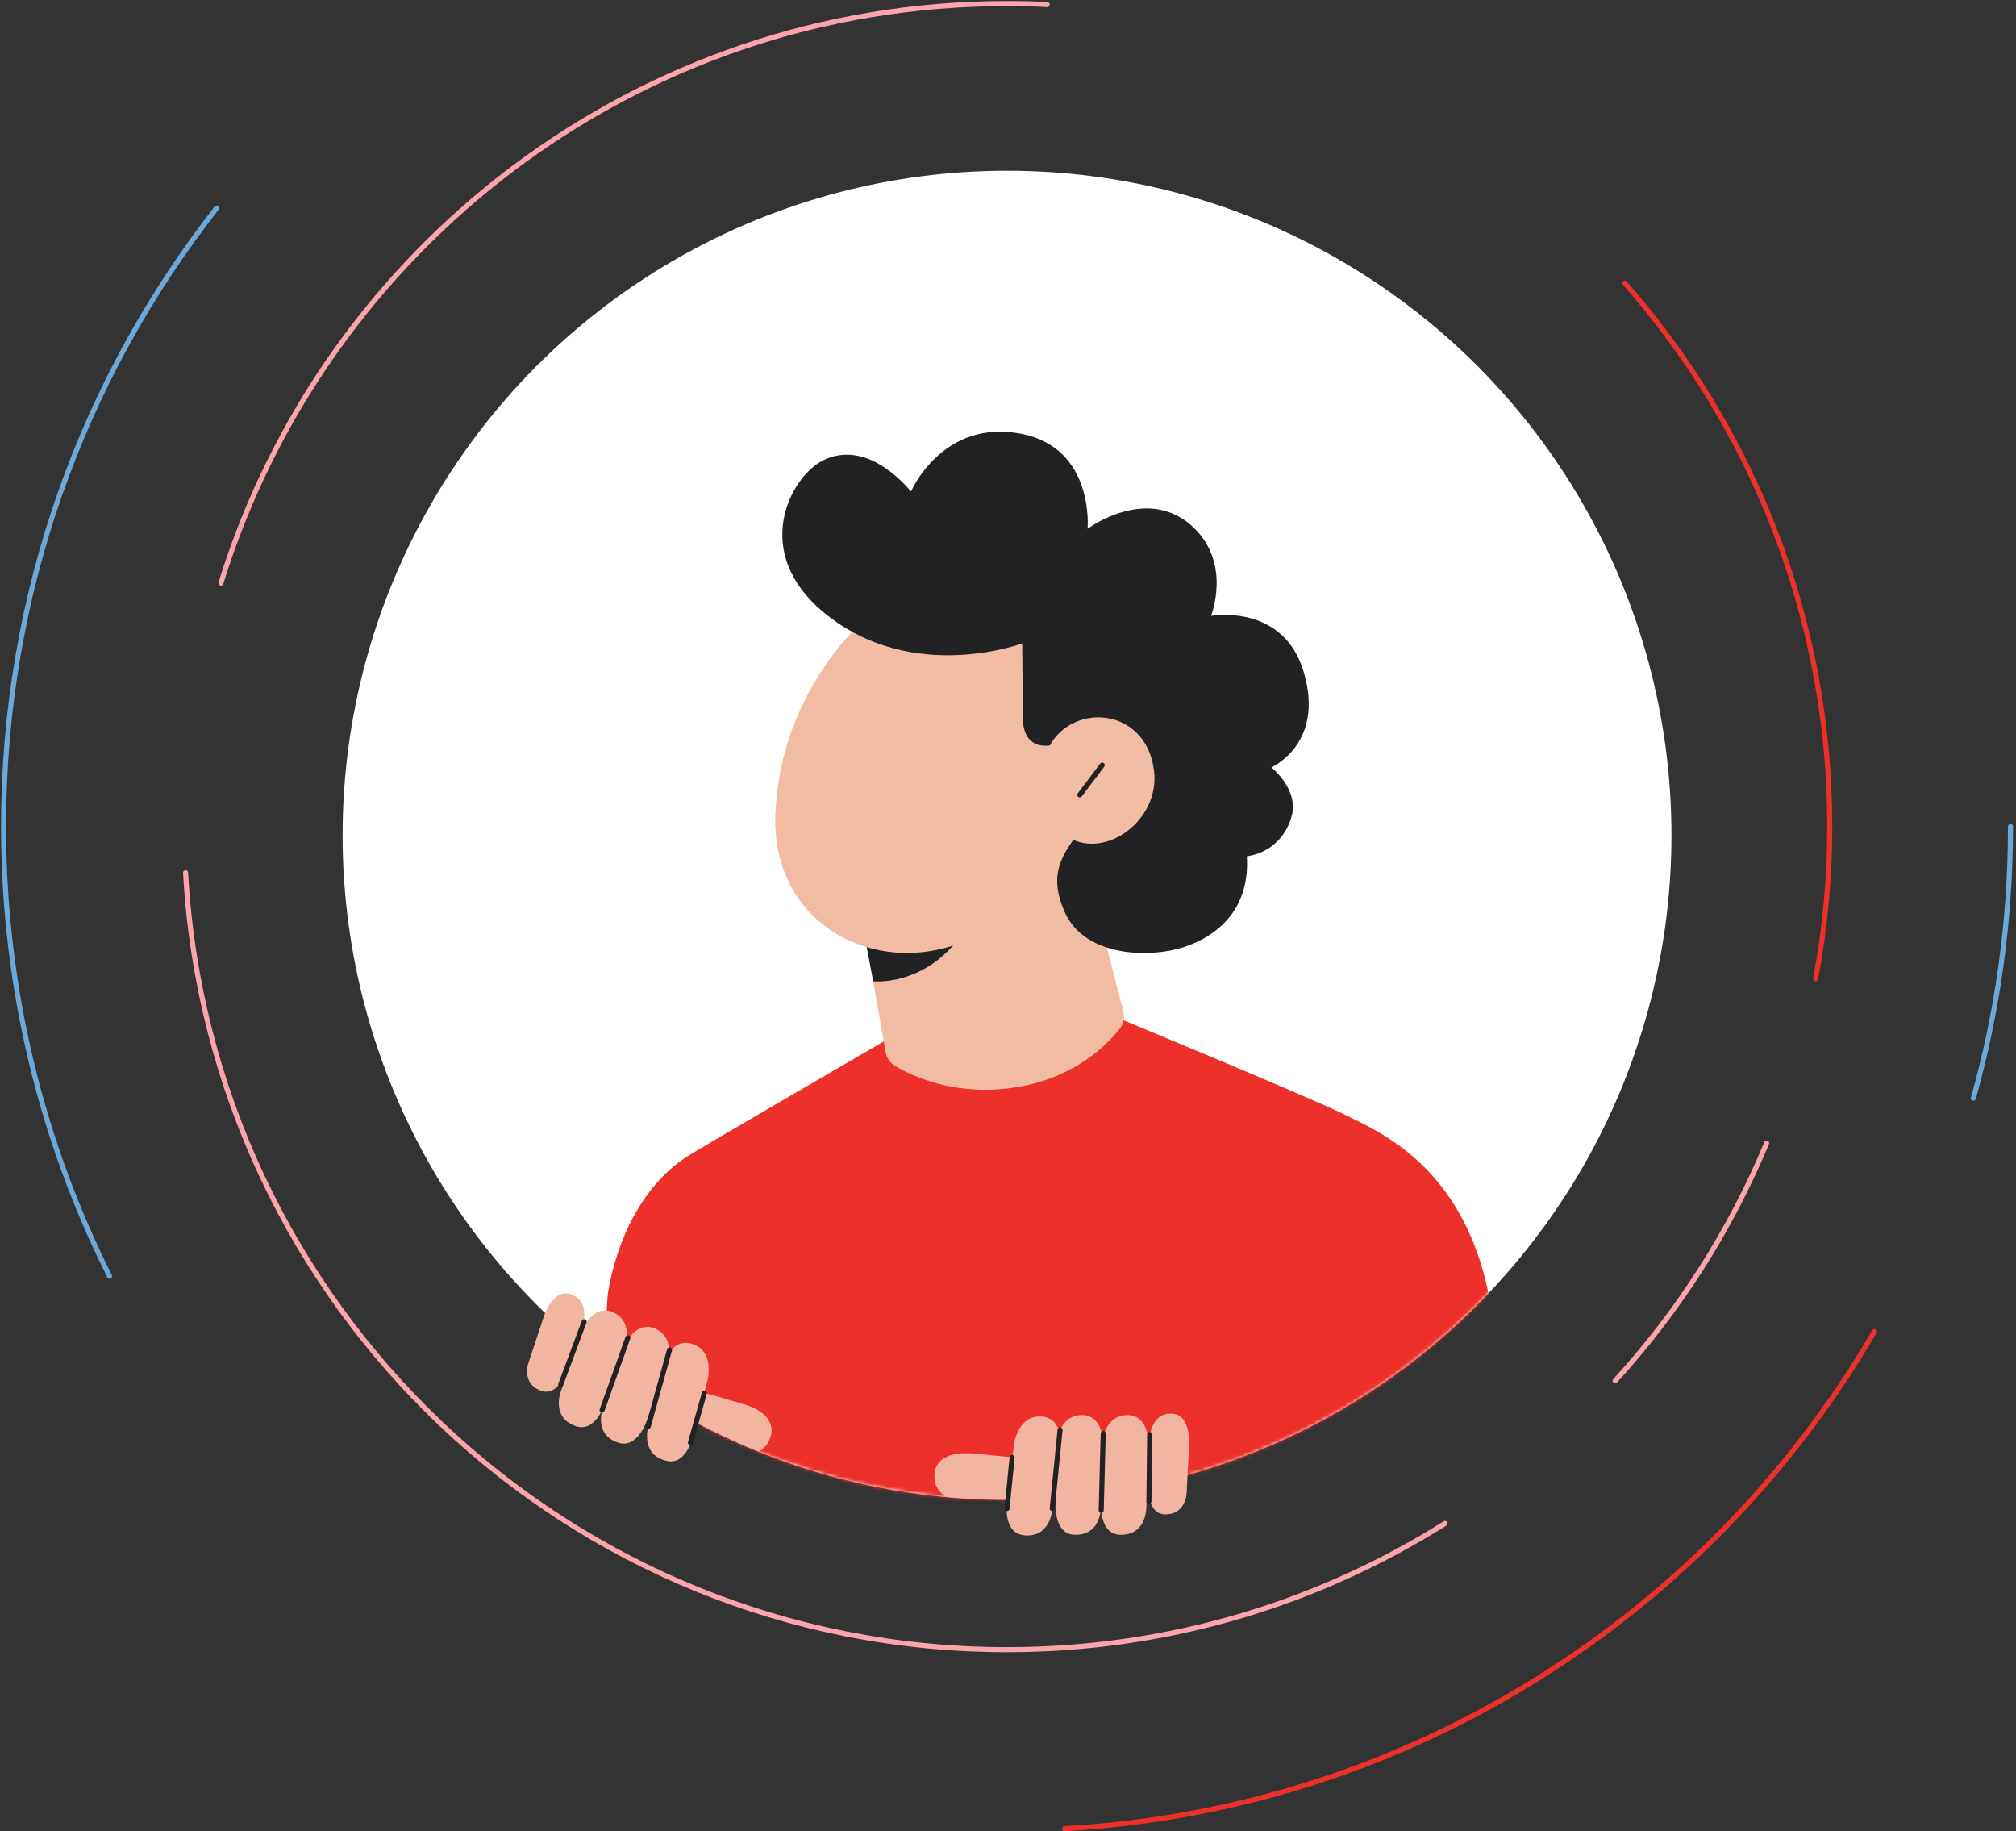 <svg xmlns="http://www.w3.org/2000/svg" xmlns:xlink="http://www.w3.org/1999/xlink" width="566" height="514" viewBox="0 0 566 514">
    <rect x="0" y="0" width="566" height="514" fill="#333333" stroke="none"/>
    <defs>
        <circle id="kvmb03reaa" cx="186.543" cy="186.543" r="186.543"/>
    </defs>
    <g fill="none" fill-rule="evenodd">
        <g>
            <g>
                <g transform="translate(-868 -251) translate(869 252) translate(95.185 46.92)">
                    <mask id="rdzx4w3udb" fill="#fff">
                        <use xlink:href="#kvmb03reaa"/>
                    </mask>
                    <use fill="#FFF" fill-rule="nonzero" xlink:href="#kvmb03reaa"/>
                    <g mask="url(#rdzx4w3udb)">
                        <g>
                            <g>
                                <path fill="#EE302A" fill-rule="nonzero" d="M114.817 163.721c53.228 0 163.013 12.758 135.16-83.42-7.372-35.508-30.406-45.147-39.762-49.825C200.364 25.515 139.411.354 139.411.354l-52.944 5.67S39.407 33.311 26.011 41.32C12.616 49.33 5.103 65.56 2.764 80.372c-.85 5.458-1.63 63.362-2.268 69.883 31.681 24.452 71.3 13.466 114.321 13.466z" transform="translate(71.725 73.143) translate(0 161.595)"/>
                            </g>
                            <g fill-rule="nonzero">
                                <path fill="#F2BCA2" d="M7.017 60.882L.142 21.546S-1.063 2.268 27.642.638c28.704-1.63 36.216 10.56 36.216 10.56l9.923 38.273c.425 1.63.07 3.402-.992 4.748-3.402 4.395-12.474 13.821-29.2 16.514-17.082 2.694-29.343-3.26-34.092-6.095-1.275-.85-2.197-2.197-2.48-3.756z" transform="translate(71.725 73.143) translate(73.71 113.4)"/>
                                <path fill="#222123" d="M3.544 40.966s14.53 1.63 25.09-13.396l-27.57.497 2.48 12.899z" transform="translate(71.725 73.143) translate(73.71 113.4)"/>
                            </g>
                            <g fill="#F2BCA2" fill-rule="nonzero" transform="translate(71.725 73.143) translate(49.612 36.855)">
                                <circle cx="58.897" cy="44.722" r="44.368"/>
                                <path d="M25.586 15.734S2.056 35.084.213 69.6c-1.914 34.516 32.956 49.258 58.613 33.879 25.657-15.38 37.918-35.721 37.918-35.721L25.586 15.733z"/>
                            </g>
                            <g>
                                <path fill="#222123" fill-rule="nonzero" d="M137.994 94.335s7.867 6.166 5.67 13.82c-2.977 10.348-12.545 11.128-12.545 11.128.78 12.544-5.67 21.616-18.002 25.586-9.427 2.976-27.43 2.693-33.1-9.852-5.527-12.332.78-17.86 6.238-25.586 5.457-7.654 1.913-24.31-8.434-21.617-10.348 2.693-9.568-7.513-9.568-7.513l-.213-20.766s-28.067 10.49-51.88-5.812C-7.654 37.422 1.134 16.868 9.072 10.277c0 0 11.623-11.765 27.783 6.591 0 0 8.789-20.553 31.043-16.16 20.554 4.111 18.499 26.65 18.499 26.65s17.435-13.041 30.405.283c9.852 10.206 4.252 24.169 4.252 24.169s20.554-3.757 26.153 16.16c5.67 19.915-9.213 26.365-9.213 26.365z" transform="translate(71.725 73.143) translate(51.03)"/>
                            </g>
                            <g>
                                <path fill="#F2BCA2" fill-rule="nonzero" d="M1.63 10.702C2.835 7.3 5.174 3.898 9.356 1.842c4.465-2.196 9.78-2.196 14.175.072 3.614 1.913 7.512 5.67 8.505 13.111 1.842 13.892-13.467 25.161-24.027 18.853-.85-.496-1.63-1.134-2.268-1.913l-.071-.071C.567 26.153-.992 18.002 1.63 10.702z" transform="translate(71.725 73.143) translate(124.031 80.089)"/>
                                <path stroke="#222123" stroke-linecap="round" stroke-linejoin="round" stroke-width="1.417" d="M11.198 21.971L17.506 13.608" transform="translate(71.725 73.143) translate(124.031 80.089)"/>
                            </g>
                        </g>
                    </g>
                </g>
                <path stroke="#FCA4AC" stroke-linecap="round" stroke-linejoin="round" stroke-width="1.417" d="M61.023 162.658C90.153 68.465 177.967 0 281.728 0c3.757 0 7.584.07 11.27.283M404.696 426.597c-35.579 22.396-77.75 35.437-122.968 35.437-123.252 0-223.894-96.532-230.627-218.082M494.991 319.859c-10.277 24.664-24.735 47.203-42.525 66.693" transform="translate(-868 -251) translate(869 252)"/>
                <path stroke="#EE302A" stroke-linecap="round" stroke-linejoin="round" stroke-width="1.417" d="M455.16 78.459c35.791 40.682 57.55 94.05 57.55 152.523 0 14.6-1.347 28.846-3.97 42.737M525.255 372.732c-46.282 79.38-130.269 134.024-227.367 139.552" transform="translate(-868 -251) translate(869 252)"/>
                <path stroke="#6CA9D9" stroke-linecap="round" stroke-linejoin="round" stroke-width="1.417" d="M563.456 230.982c0 26.436-3.614 52.022-10.418 76.261M29.767 357.21C10.702 319.221 0 276.342 0 230.982c0-65.489 22.326-125.733 59.819-173.573" transform="translate(-868 -251) translate(869 252)"/>
                <g>
                    <path fill="#F2B5A2" fill-rule="nonzero" d="M20.554 25.302L22.467 8.93S23.39.142 30.477.85c7.087.71 4.96 11.553 4.96 11.553L33.312 26.72s-.496 8.221-8.009 7.442c-5.953-.709-4.748-8.86-4.748-8.86z" transform="translate(-868 -251) translate(869 252) translate(261.174 395.766)"/>
                    <path fill="#F2B5A2" fill-rule="nonzero" d="M34.162 25.728l.283-16.443s.071-8.86 7.159-8.86c7.087 0 6.024 10.986 6.024 10.986l-.709 14.458s.355 8.222-7.229 8.151c-5.883 0-5.528-8.292-5.528-8.292z" transform="translate(-868 -251) translate(869 252) translate(261.174 395.766)"/>
                    <path fill="#F2B5A2" fill-rule="nonzero" d="M46.92 25.728l.283-16.443s.07-8.86 7.158-8.86 6.025 10.986 6.025 10.986l-.71 14.458s.355 8.222-7.229 8.151c-5.882 0-5.528-8.292-5.528-8.292z" transform="translate(-868 -251) translate(869 252) translate(261.174 395.766)"/>
                    <path fill="#F2B5A2" fill-rule="nonzero" d="M60.315 21.262l.212-13.82S60.598 0 66.552 0c5.953 0 5.103 9.214 5.103 9.214l-.638 12.19s.283 6.946-6.096 6.875c-4.89-.07-4.606-7.017-4.606-7.017zM.213 17.01c-.284 2.906 1.063 4.961 3.189 6.379 5.67.496 11.41.78 17.223.78 1.913 0 3.756-.072 5.599-.072l1.063-11.34s-5.67-.566-16.443-1.559C-.071 10.348.213 17.01.213 17.01z" transform="translate(-868 -251) translate(869 252) translate(261.174 395.766)"/>
                    <path stroke="#222123" stroke-linecap="round" stroke-linejoin="round" stroke-width="1.417" d="M33.24 26.649L35.438 4.607M46.99 27.145L47.557 5.599M60.386 24.665L60.598 5.883M20.554 26.649L21.971 12.332" transform="translate(-868 -251) translate(869 252) translate(261.174 395.766)"/>
                </g>
                <g>
                    <path fill="#F2B5A2" fill-rule="nonzero" d="M61.236 31.327C50.817 28.279 45.36 26.79 45.36 26.79l-2.055 7.087c7.158 4.04 14.6 7.655 22.254 10.773 1.63-.78 2.835-2.055 3.402-4.181 0 .07 2.694-6.096-7.725-9.143z" transform="translate(-868 -251) translate(869 252) translate(146.357 361.746)"/>
                    <path fill="#F2B5A2" fill-rule="nonzero" d="M47.061 40.824l4.182-15.947s2.338-8.576-4.536-10.49c-6.804-1.913-8.789 8.93-8.789 8.93l-3.19 14.105s-2.55 7.867 4.75 9.78c5.67 1.702 7.583-6.378 7.583-6.378z" transform="translate(-868 -251) translate(869 252) translate(146.357 361.746)"/>
                    <path fill="#F2B5A2" fill-rule="nonzero" d="M34.09 36.359l5.67-15.45s3.12-8.293-3.472-10.845c-6.591-2.551-9.568 8.08-9.568 8.08l-4.607 13.75s-3.26 7.583 3.827 10.206c5.528 2.055 8.15-5.741 8.15-5.741z" transform="translate(-868 -251) translate(869 252) translate(146.357 361.746)"/>
                    <path fill="#F2B5A2" fill-rule="nonzero" d="M22.255 31.752l5.67-15.45s3.118-8.293-3.473-10.845c-6.592-2.551-9.568 8.08-9.568 8.08l-4.607 13.75s-3.26 7.584 3.827 10.206c5.528 2.055 8.15-5.741 8.15-5.741z" transform="translate(-868 -251) translate(869 252) translate(146.357 361.746)"/>
                    <path fill="#F2B5A2" fill-rule="nonzero" d="M11.34 22.75l4.749-12.97S18.71 2.836 13.183.639c-5.529-2.197-8.08 6.804-8.08 6.804L1.276 18.994s-2.764 6.38 3.19 8.576c4.677 1.772 6.874-4.82 6.874-4.82z" transform="translate(-868 -251) translate(869 252) translate(146.357 361.746)"/>
                    <path stroke="#222123" stroke-linecap="round" stroke-linejoin="round" stroke-width="1.417" d="M34.658 37.564L40.611 16.16M21.688 33.028L28.917 12.758M10.064 25.869L16.656 8.222M46.494 42.171L50.392 28.279" transform="translate(-868 -251) translate(869 252) translate(146.357 361.746)"/>
                </g>
            </g>
        </g>
    </g>
</svg>
